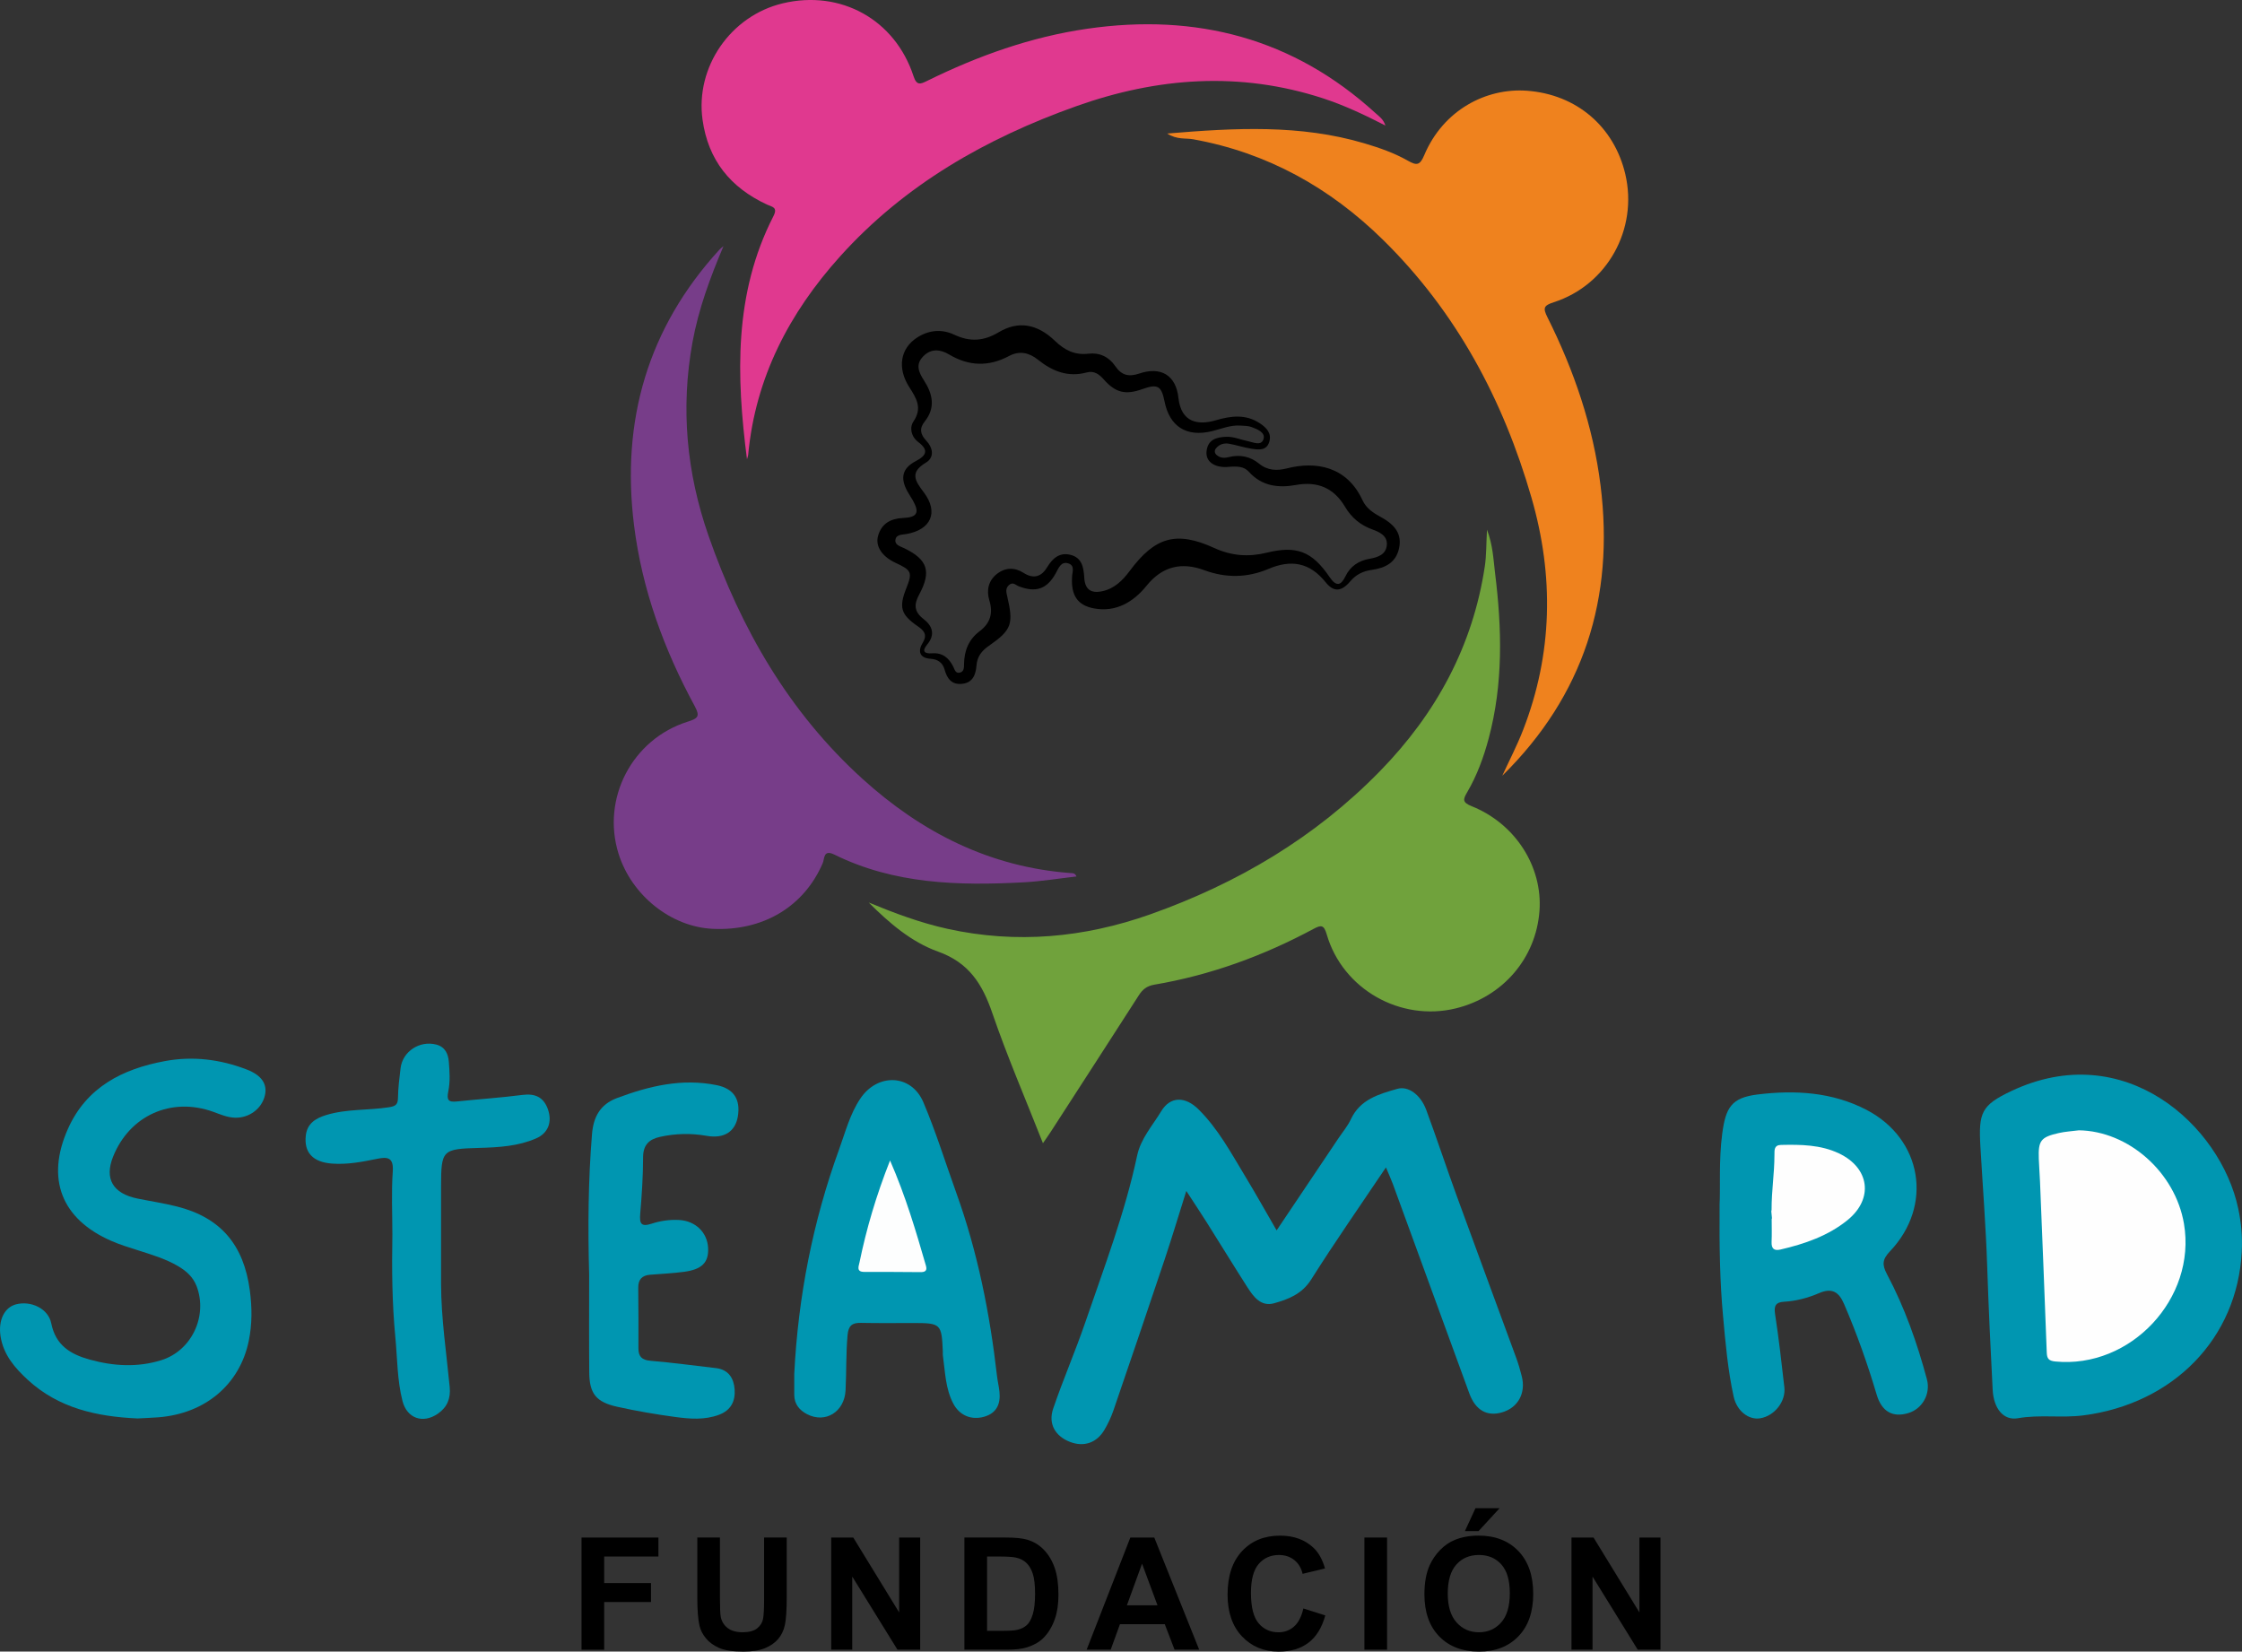 <?xml version="1.0" encoding="UTF-8"?>
<svg id="Capa_2" data-name="Capa 2" xmlns="http://www.w3.org/2000/svg" viewBox="0 0 1087.24 800.89">
  <rect x="0" y="0" width="1087.24" height="800.89" fill="#333333" stroke="none"/>
  <defs>
    <style>
      .cls-1 {
        fill: #fefefe;
      }

      .cls-1, .cls-2, .cls-3, .cls-4, .cls-5, .cls-6, .cls-7, .cls-8 {
        stroke-width: 0px;
      }

      .cls-2 {
        fill: #e0398f;
      }

      .cls-3 {
        fill: #fdfefe;
      }

      .cls-4 {
        fill: #70a23c;
      }

      .cls-6 {
        fill: #773d89;
      }

      .cls-7 {
        fill: #ef821e;
      }

      .cls-8 {
        fill: #0096b1;
      }
    </style>
  </defs>
  <g id="Capa_1-2" data-name="Capa 1">
    <g>
      <g>
        <path class="cls-8" d="m672.08,566.12c-12.65,18.83-24.86,36.29-36.21,54.29-4.46,7.08-11.04,9.61-18.01,11.56-6.34,1.78-9.98-3.13-12.97-7.81-6.67-10.43-13.13-20.99-19.73-31.46-2.98-4.73-6.09-9.38-9.87-15.19-3.73,11.84-6.93,22.54-10.47,33.12-8.18,24.45-16.49,48.86-24.85,73.25-1.12,3.26-2.61,6.46-4.36,9.43-3.78,6.42-10.05,8.49-16.77,5.87-7.09-2.77-10.63-8.71-8.11-16.12,4.82-14.14,10.8-27.89,15.64-42.02,9.13-26.64,19.19-53,25.07-80.65,1.77-8.32,7.48-14.56,11.66-21.5,4.46-7.41,11.69-7.27,18.05-1,9.57,9.44,15.85,21.21,22.72,32.54,5.03,8.31,9.77,16.8,15.22,26.2,10.39-15.47,20.17-30.04,29.95-44.61,2.06-3.07,4.51-5.96,6.06-9.28,4.51-9.67,13.6-12.19,22.54-14.75,5.3-1.52,11.3,2.89,14.01,10.22,5.11,13.81,9.72,27.81,14.76,41.65,9.57,26.28,19.31,52.49,28.93,78.75,1.04,2.85,1.86,5.78,2.62,8.72,2.09,8.11-1.74,15.19-9.37,17.49-7.37,2.23-13.03-.89-16.05-9.14-12.38-33.79-24.67-67.6-37.03-101.4-.87-2.38-1.94-4.69-3.41-8.19Z"/>
        <path class="cls-8" d="m1087.13,606.78c-2.09,42.38-33.34,73.92-76.76,79.55-10.63,1.38-21.17-.49-31.79,1.39-7.04,1.25-11.77-4.74-12.25-13.77-1.05-20-1.99-40.02-2.66-60.04-.64-19.36-2.18-38.66-3.29-57.99-.94-16.39.46-19.99,15.02-26.87,54.87-25.93,101.48,16.63,110.02,57,1.45,6.83,2.08,13.74,1.7,20.72Z"/>
        <path class="cls-8" d="m833.89,584.4c.49-8.54-.44-21.6,1.29-34.65,1.69-12.75,4.5-17.47,17.2-19.03,18.07-2.21,36.15-1.19,52.78,7.47,27.02,14.07,32.45,46.42,11.38,68.57-3.72,3.91-3.92,6.49-1.48,11.09,8.58,16.13,14.63,33.31,19.37,50.94,1.92,7.13-2.2,14.42-9.09,16.46-7.41,2.2-12.79-.65-15.25-8.93-4.45-14.99-9.66-29.67-15.84-44.03-2.54-5.91-5.91-7.9-12.14-5.22-5.37,2.31-11.08,3.83-17,4.17-3.87.22-4.94,1.86-4.31,5.93,1.82,11.8,3.16,23.68,4.51,35.55.78,6.9-4.81,13.89-11.7,15.03-5.54.92-11.33-3.48-12.88-10.48-2.86-12.97-3.98-26.2-5.18-39.39-1.48-16.28-1.8-32.62-1.65-53.47Z"/>
        <path class="cls-8" d="m66.58,687.82c-19.79-.9-38.21-5.01-53.13-18.74-6.28-5.78-11.82-12.2-13.19-21.13-1.18-7.69,1.85-13.96,7.49-15.45,7.17-1.89,15.66,1.97,17.11,9.22,2.14,10.74,9.43,15.01,18.66,17.57,11.53,3.19,23.21,3.88,34.73.27,14.72-4.61,22.55-21.37,17.12-35.81-1.7-4.51-5.04-7.46-9.11-9.84-6.06-3.55-12.72-5.5-19.33-7.62-4.33-1.39-8.72-2.71-12.88-4.53-24.17-10.53-31.91-30.04-21.13-54.31,8.99-20.24,26.42-29.09,47.06-32.92,13.59-2.52,26.85-.85,39.69,4.09,7.19,2.77,10.04,7.03,8.81,12.48-1.46,6.47-7.56,11.03-14.4,10.89-3.8-.08-7.19-1.6-10.65-2.85-20.35-7.34-40.63,1.75-48.61,21.8-4.24,10.65-.09,17.8,11.78,20.24,6.37,1.31,12.83,2.26,19.13,3.85,21.34,5.36,32.46,18.65,35.41,40.6,1.12,8.34,1.17,16.45-.5,24.58-4.36,21.16-21.13,35.29-43.84,37.06-3.47.27-6.96.39-10.19.56Z"/>
        <path class="cls-8" d="m385.18,665.99c1.89-37.3,9-73.57,21.76-108.72,3.03-8.35,5.23-17.02,10.25-24.53,8.39-12.53,24.76-11.96,30.59,1.77,6.09,14.33,10.69,29.29,15.98,43.96,10.35,28.73,16.26,58.45,19.72,88.71.3,2.58.93,5.13,1.2,7.71.61,5.86-1.34,10.34-7.38,12.09-6.25,1.81-11.97-.64-14.96-6.26-3.89-7.32-3.98-15.49-5.1-23.42-.09-.64,0-1.31-.03-1.96-.57-13.4-.97-13.78-14.19-13.79-8.5,0-17.01.11-25.51-.07-4.28-.09-6.07,1.32-6.49,5.91-.8,8.93-.52,17.86-.97,26.77-.53,10.53-9.84,16.21-18.7,11.58-3.68-1.92-6.14-4.86-6.18-9.27-.03-3.49,0-6.97,0-10.46Z"/>
        <path class="cls-8" d="m285.7,617.8c-.63-22.63-.46-45.28,1.39-67.86.68-8.27,3.91-14.4,12.13-17.48,15.65-5.87,31.54-9.66,48.34-6.25,8.24,1.67,11.64,6.9,10.25,15.19-1.24,7.33-6.67,10.87-15.08,9.39-7.63-1.34-15.17-1.17-22.69.5-5.29,1.17-8.17,3.92-8.18,9.92,0,9.12-.62,18.26-1.39,27.36-.39,4.65.32,6.52,5.48,4.83,4.3-1.4,8.82-2.07,13.46-1.8,7.78.45,13.6,5.95,13.98,13.53.35,7.07-2.96,10.47-11.85,11.62-5.38.7-10.83.96-16.24,1.39-3.91.31-5.84,2.25-5.79,6.32.12,9.8.11,19.61.09,29.41,0,4.01,1.72,5.65,5.88,6,10.6.9,21.15,2.32,31.72,3.55,6.08.71,8.66,4.93,9.05,10.28.4,5.55-1.63,10.1-7.5,12.32-7.02,2.65-14.19,2.05-21.27,1.1-9.43-1.27-18.85-2.89-28.14-4.95-10.3-2.28-13.5-6.39-13.59-16.71-.14-15.89-.04-31.79-.04-47.68Z"/>
        <path class="cls-8" d="m190.28,598.72c0-10.24-.53-20.53.19-30.72.47-6.78-2.57-7.1-7.5-6.09-7.25,1.48-14.5,2.89-21.97,2.33-9.27-.69-13.64-5.36-12.7-13.62.68-5.92,4.89-8.39,9.91-9.93,9.88-3.02,20.26-2.2,30.35-3.76,3.33-.52,4.39-1.3,4.44-4.64.07-4.77.68-9.54,1.25-14.29.98-8.17,9.27-13.55,17.28-11.48,4.39,1.13,5.81,4.57,6.12,8.29.4,4.75.71,9.71-.24,14.32-.9,4.39.06,5.41,4.18,4.98,10.59-1.11,21.24-1.81,31.8-3.17,6.13-.79,10.2,1.1,12.28,6.87,2.22,6.18.22,11.64-5.68,14.21-8.72,3.81-18.12,4.35-27.48,4.61-18.11.5-18.6.93-18.62,18.83-.02,15.7-.04,31.4,0,47.09.04,16.79,2.59,33.38,4.19,50.05.54,5.6-1.27,9.84-5.77,12.94-7.2,4.96-14.94,2.3-17.12-6.16-2.61-10.15-2.48-20.69-3.48-31.05-1.59-16.48-1.72-33.06-1.43-49.61Z"/>
        <path class="cls-1" d="m1008.01,548.1c24.15.3,46.86,20.34,51.09,45.31,6.14,36.22-25.9,70.4-62.46,66.79-3.13-.31-3.98-1.41-4.08-4.35-1.02-27.62-2.15-55.24-3.27-82.85-.15-3.69-.46-7.38-.59-11.07-.31-8.82.92-10.51,9.65-12.5,3.15-.72,6.43-.89,9.65-1.31Z"/>
        <path class="cls-1" d="m859.11,586.91c0-10.43,1.34-16.7,1.4-27.13.01-2.11-.19-4.52,3.15-4.59,9.61-.2,19.19-.13,28.12,4.1,14.85,7.04,16.92,21.99,4.17,32.35-9.45,7.67-20.82,11.56-32.57,14.29-3.11.72-4.4-.52-4.26-3.74.17-3.69.04-7.4.04-11.1.44,0-.49-4.17-.05-4.17Z"/>
        <path class="cls-3" d="m431.62,562.73c7.62,17.42,12.54,34.23,17.41,51.05.67,2.32-.32,3.11-2.6,3.09-9.12-.09-18.25-.11-27.37-.11-3.93,0-2.63-2.78-2.26-4.58,3.37-16.35,8.05-32.3,14.82-49.45Z"/>
      </g>
      <g>
        <path class="cls-4" d="m421.33,437.67c12.46,5.14,24.98,9.82,38.11,12.72,33.47,7.39,66.33,4.33,98.31-6.99,42.18-14.93,80.02-37.25,111.48-69.49,27.17-27.84,45.02-60.58,50.83-99.36.79-5.29.66-10.72,1.05-17.72,2.92,7.76,3.09,14.48,3.9,21,3.36,26.95,4.01,53.83-3.12,80.39-2.43,9.06-5.64,17.82-10.38,25.93-1.99,3.4-2.52,4.91,2.15,6.78,21.22,8.48,34.47,29.36,32.9,50.76-1.67,22.89-17.69,41.62-40.43,47.25-26.88,6.65-55-9.21-62.73-35.8-1.35-4.63-2.61-4.75-6.41-2.71-24.29,13.04-49.93,22.42-77.16,27.04-3.69.63-5.72,2.29-7.58,5.19-14.22,22.15-28.53,44.25-42.82,66.36-1.01,1.56-2.1,3.06-3.66,5.34-8.49-21.57-17.34-42.07-24.56-63.12-4.81-14.02-11.28-24.43-26.31-29.8-12.93-4.61-23.69-13.89-33.59-23.76Z"/>
        <path class="cls-6" d="m350.85,119.36c-6.52,15.38-12.12,30.58-15.04,46.65-5.81,31.96-2.87,63.28,7.8,93.84,15.71,45.03,38.95,85.45,74.6,117.79,28.63,25.97,61.64,42.77,100.83,45.71,1.01.08,2.22-.19,3,1.66-8.62.98-17.04,2.37-25.52,2.83-31.51,1.7-62.76.95-91.89-13.43-5.4-2.66-4.73,1.96-5.63,4.08-9.05,21.13-28.91,33.08-53.44,31.91-20.19-.96-39.31-16.24-45.61-36.45-8.33-26.73,6.55-55.5,33.55-64.01,4.92-1.55,6.1-2.54,3.44-7.44-14.92-27.52-25.58-56.6-29.47-87.77-6.32-50.71,6.61-95.66,41.45-133.71.57-.62,1.28-1.12,1.93-1.67Z"/>
        <path class="cls-2" d="m362.25,222.73c-5.2-40.31-6.43-80.33,12.81-117.89,2.26-4.42-.61-4.48-3.15-5.66-17.67-8.2-28.52-21.54-31.23-41.19-3.51-25.47,13.57-50.34,38.93-56.38,28.07-6.69,54.44,7.86,63.41,35.36,1.51,4.64,3.39,3.83,6.54,2.27,24.72-12.18,50.47-21.38,77.83-25.32,52.73-7.59,99.79,4.58,139.67,40.96,1.66,1.51,3.71,2.77,4.79,6-10.27-5.26-20.02-9.86-30.3-13.21-40.37-13.14-80.35-10.16-119.69,3.85-43.63,15.53-83.15,37.99-114.52,72.87-24.62,27.37-40.97,58.72-44.5,95.95-.08.81-.39,1.59-.6,2.38Z"/>
        <path class="cls-7" d="m566.05,64.75c32.85-2.75,64.52-4.47,95.66,4.77,7.31,2.17,14.52,4.69,21.12,8.45,4.21,2.4,5.78,2.19,7.82-2.67,9.26-22.01,30.06-32.69,49.68-31.31,24.36,1.72,42.45,17.6,47.83,40.38,6.29,26.66-8.66,53.81-34.7,62.2-4.93,1.59-5.27,2.81-3.03,7.3,12.89,25.8,22.17,52.86,25.75,81.58,6.8,54.47-8.11,101.78-47.66,140.71,3.39-7.38,7.16-14.61,10.09-22.17,14.38-37.01,15.03-74.68,4.1-112.57-13.73-47.59-36.47-90.2-72.07-125.17-25.74-25.28-56.13-42.23-91.99-48.71-3.77-.68-7.87.3-12.62-2.8Z"/>
        <path class="cls-5" d="m669.66,250.74c-3.7-2.01-7.1-4.21-8.94-8.2-7.55-16.37-22.52-19.01-36.61-15.42-4.84,1.23-9.4,1.1-13.51-2.28-4.32-3.54-9.39-4.53-14.72-3.18-2.38.6-4.29.42-6.02-1.15-.88-.79-.98-2.05-.27-2.98,1.6-2.08,3.94-2.79,6.39-2.37,3.62.63,7.14,1.85,10.77,2.4,3.39.51,7.39,1.2,8.76-3.26,1.28-4.18-1.29-6.89-4.62-9.08-6.84-4.49-13.92-3.58-21.25-1.43-8.44,2.48-16.84,1.31-18.17-10.87-1.2-11.05-8.58-15.3-18.96-11.79-5.21,1.76-8.64.85-11.7-3.63-3.03-4.45-7.59-6.62-12.95-5.99-6.64.78-11.52-1.65-16.27-6.22-8.65-8.31-17.83-9.83-27.32-4.16-7.29,4.36-13.94,4.73-21.52,1.17-6.05-2.85-12.39-2.28-18.07,1.43-8.14,5.3-9.64,14.78-3.71,24.04,3.39,5.29,6.45,10.02,2.02,16.58-2,2.97-1.2,7.32,2.27,9.96,5.02,3.83,4.31,6.43-1.13,9.28-6.58,3.45-7.65,8.1-4.15,14.57.82,1.53,1.84,2.95,2.69,4.46,3.35,5.97,2.19,8.24-4.7,8.55-6.12.28-10.55,2.74-12.19,8.81-1.36,5,2.12,9.99,8.53,12.95,7.78,3.59,8.24,4.67,5.23,12.24-3.66,9.21-2.76,12.74,5.22,18.29,3.22,2.24,5.23,4.1,2.64,8.35-2.39,3.92-1.49,7.31,3.88,7.64,3.55.21,5.89,1.99,6.76,5.14,1.25,4.55,3.49,7.55,8.59,7,5.21-.57,6.57-4.55,6.91-8.88.34-4.33,2.52-7.11,5.96-9.5,11.14-7.75,12.09-10.52,8.94-24.09-.44-1.91-.98-3.75.85-5.41,1.91-1.73,3.27,0,4.71.57,8.28,3.21,13.71,1.43,17.96-6.25,1.38-2.5,2.54-5.83,5.91-4.91,3.78,1.03,1.96,4.65,2.02,6.8-.51,8.66,2.58,13.61,10.63,15.1,10.67,1.98,19.12-3.09,25.53-11.02,7.69-9.51,17.06-11.54,27.93-7.52,10.57,3.91,21,3.7,31.13-.6,11.1-4.71,20.05-3.13,27.77,6.48,3.9,4.86,7.64,4.59,11.89-.43,2.89-3.41,6.3-5.02,10.57-5.61,6.44-.89,11.72-3.54,13.16-10.62,1.29-6.34-1.45-10.96-8.85-14.97Zm-5.55,20.22c-5.17.96-9.24,3.51-11.64,8.49-2.18,4.52-4.44,5.17-7.67.42-8.55-12.59-16.07-15.41-30.56-11.85-8.77,2.16-17,1.54-25.39-2.29-18.44-8.41-28.75-5.37-41.01,11.12-3.44,4.63-7.45,8.61-13.35,9.85-5.49,1.16-8.34-.91-8.68-6.52-.31-5.08-1.11-9.85-6.88-11.18-5.2-1.2-8.5,1.74-11.12,6.06-2.77,4.57-6.52,5.9-11.49,2.7-4.22-2.71-8.84-2.62-12.81.5-4.2,3.29-5.24,7.94-3.71,12.96,1.87,6.16.43,11.02-4.78,14.91-5.26,3.93-7.43,9.43-7.51,15.89-.02,1.71.03,3.76-2.2,4.18-1.99.37-2.36-1.56-3-2.86-2.11-4.27-5.2-6.9-10.26-6.54-3.72.26-5.2-.91-2.41-4.26,4.04-4.84,2.52-9.08-1.78-12.38-4.55-3.5-4.75-6.97-2.14-11.8,6.09-11.27,4.12-17.04-7.21-22.52-1.95-.94-4.63-1.53-4.28-4.08.36-2.64,3.19-2.43,5.3-2.8,11.97-2.08,15.75-10.53,8.51-20.15-4.16-5.52-7.12-9.62.94-14.45,4.29-2.58,3.49-7.2.16-10.73-2.82-2.99-3.42-5.86-.73-9.2,5.38-6.7,3.91-13.37-.3-19.91-2.5-3.88-4.34-7.69-.39-11.73,3.92-4.01,8.45-3.34,12.59-.87,9.66,5.73,19.24,5.94,29.07.69,5.06-2.7,9.77-1.56,13.98,1.82,6.98,5.6,14.54,8.62,23.59,6.19,3.69-.99,6.1.86,8.43,3.49,5.65,6.38,10.51,7.47,18.63,4.57,7.37-2.64,9.22-1.61,10.72,5.93,2.43,12.23,10.65,17.47,22.98,14.48,4.62-1.12,9.05-3.1,13.95-2.71,1.72.14,3.55.07,5.13.65,2.83,1.05,6.9,2.59,5.97,5.8-1.05,3.66-5.04,1.59-7.82,1.04-3.39-.68-6.59-2.17-10.18-2.06-5.06.15-9.24,1.48-9.67,7.36-.33,4.58,3.62,7.43,9.58,7.31.46,0,.89-.06.94-.08-.06,0-.11,0-.17,0,.16-.02.19-.02.17,0,4.41-.35,7.6-.31,10.07,2.42,6.25,6.91,14.24,7.91,22.79,6.35,10.43-1.91,18.39,1.44,23.8,10.58,3.13,5.28,7.49,8.92,13.29,11,3.55,1.27,7.35,3.09,6.98,7.53-.39,4.66-4.33,5.94-8.43,6.7Z"/>
      </g>
      <g>
        <path class="cls-5" d="m282.01,799.96v-54.39h37.29v9.2h-26.31v12.87h22.71v9.21h-22.71v23.11h-10.98Z"/>
        <path class="cls-5" d="m338.15,745.57h10.98v29.46c0,4.67.14,7.7.41,9.09.47,2.23,1.59,4.01,3.36,5.36,1.77,1.35,4.19,2.02,7.25,2.02s5.47-.63,7.05-1.91,2.54-2.84,2.86-4.7c.32-1.86.48-4.94.48-9.24v-30.09h10.98v28.57c0,6.53-.3,11.14-.89,13.84s-1.69,4.97-3.28,6.82c-1.6,1.86-3.73,3.34-6.4,4.44-2.67,1.1-6.16,1.65-10.46,1.65-5.19,0-9.13-.6-11.82-1.8s-4.81-2.76-6.36-4.67c-1.56-1.91-2.59-3.92-3.08-6.03-.72-3.11-1.08-7.71-1.08-13.8v-29.01Z"/>
        <path class="cls-5" d="m403.09,799.96v-54.39h10.69l22.26,36.32v-36.32h10.2v54.39h-11.02l-21.93-35.47v35.47h-10.2Z"/>
        <path class="cls-5" d="m467.7,745.57h20.07c4.53,0,7.98.35,10.35,1.04,3.19.94,5.92,2.61,8.2,5.01,2.28,2.4,4.01,5.34,5.19,8.81,1.19,3.48,1.78,7.76,1.78,12.85,0,4.48-.56,8.34-1.67,11.58-1.36,3.96-3.3,7.16-5.83,9.61-1.91,1.86-4.48,3.3-7.72,4.34-2.43.77-5.67,1.15-9.72,1.15h-20.67v-54.39Zm10.98,9.2v36.03h8.2c3.07,0,5.28-.18,6.64-.52,1.78-.44,3.26-1.2,4.44-2.26,1.17-1.07,2.13-2.81,2.88-5.25.74-2.44,1.11-5.76,1.11-9.96s-.37-7.43-1.11-9.69c-.74-2.25-1.78-4-3.12-5.27s-3.03-2.12-5.08-2.56c-1.53-.35-4.54-.52-9.02-.52h-4.93Z"/>
        <path class="cls-5" d="m581.54,799.96h-11.94l-4.75-12.36h-21.74l-4.49,12.36h-11.66l21.19-54.39h11.61l21.78,54.39Zm-20.22-21.52l-7.49-20.19-7.35,20.19h14.84Z"/>
        <path class="cls-5" d="m632.04,779.96l10.65,3.38c-1.64,5.93-4.35,10.35-8.15,13.23-3.8,2.88-8.61,4.32-14.45,4.32-7.22,0-13.16-2.47-17.81-7.4-4.65-4.93-6.98-11.68-6.98-20.24,0-9.05,2.34-16.08,7.02-21.09,4.67-5.01,10.82-7.51,18.44-7.51,6.65,0,12.06,1.97,16.22,5.9,2.47,2.32,4.33,5.66,5.57,10.02l-10.87,2.6c-.64-2.82-1.98-5.04-4.02-6.68-2.04-1.63-4.52-2.45-7.44-2.45-4.04,0-7.3,1.44-9.81,4.34-2.51,2.89-3.77,7.59-3.77,14.06,0,6.88,1.24,11.78,3.71,14.7,2.47,2.92,5.69,4.38,9.65,4.38,2.92,0,5.43-.93,7.53-2.78,2.1-1.86,3.61-4.78,4.53-8.76Z"/>
        <path class="cls-5" d="m661.66,799.96v-54.39h10.99v54.39h-10.99Z"/>
        <path class="cls-5" d="m690.76,773.1c0-5.54.83-10.19,2.49-13.96,1.24-2.77,2.93-5.26,5.06-7.46s4.48-3.83,7.03-4.89c3.39-1.43,7.3-2.15,11.72-2.15,8.02,0,14.43,2.48,19.24,7.46,4.81,4.97,7.22,11.89,7.22,20.74s-2.39,15.65-7.16,20.61c-4.78,4.96-11.16,7.44-19.15,7.44s-14.52-2.47-19.29-7.4c-4.78-4.93-7.16-11.73-7.16-20.38Zm11.32-.37c0,6.16,1.42,10.83,4.27,14.01,2.84,3.18,6.46,4.77,10.83,4.77s7.97-1.58,10.78-4.73c2.81-3.16,4.21-7.89,4.21-14.2s-1.36-10.88-4.1-13.95c-2.73-3.07-6.36-4.6-10.89-4.6s-8.17,1.55-10.94,4.65c-2.77,3.11-4.16,7.79-4.16,14.05Zm8.32-30.28l5.12-11.09h11.69l-10.2,11.09h-6.6Z"/>
        <path class="cls-5" d="m762.08,799.96v-54.39h10.69l22.26,36.32v-36.32h10.2v54.39h-11.02l-21.93-35.47v35.47h-10.2Z"/>
      </g>
    </g>
  </g>
</svg>